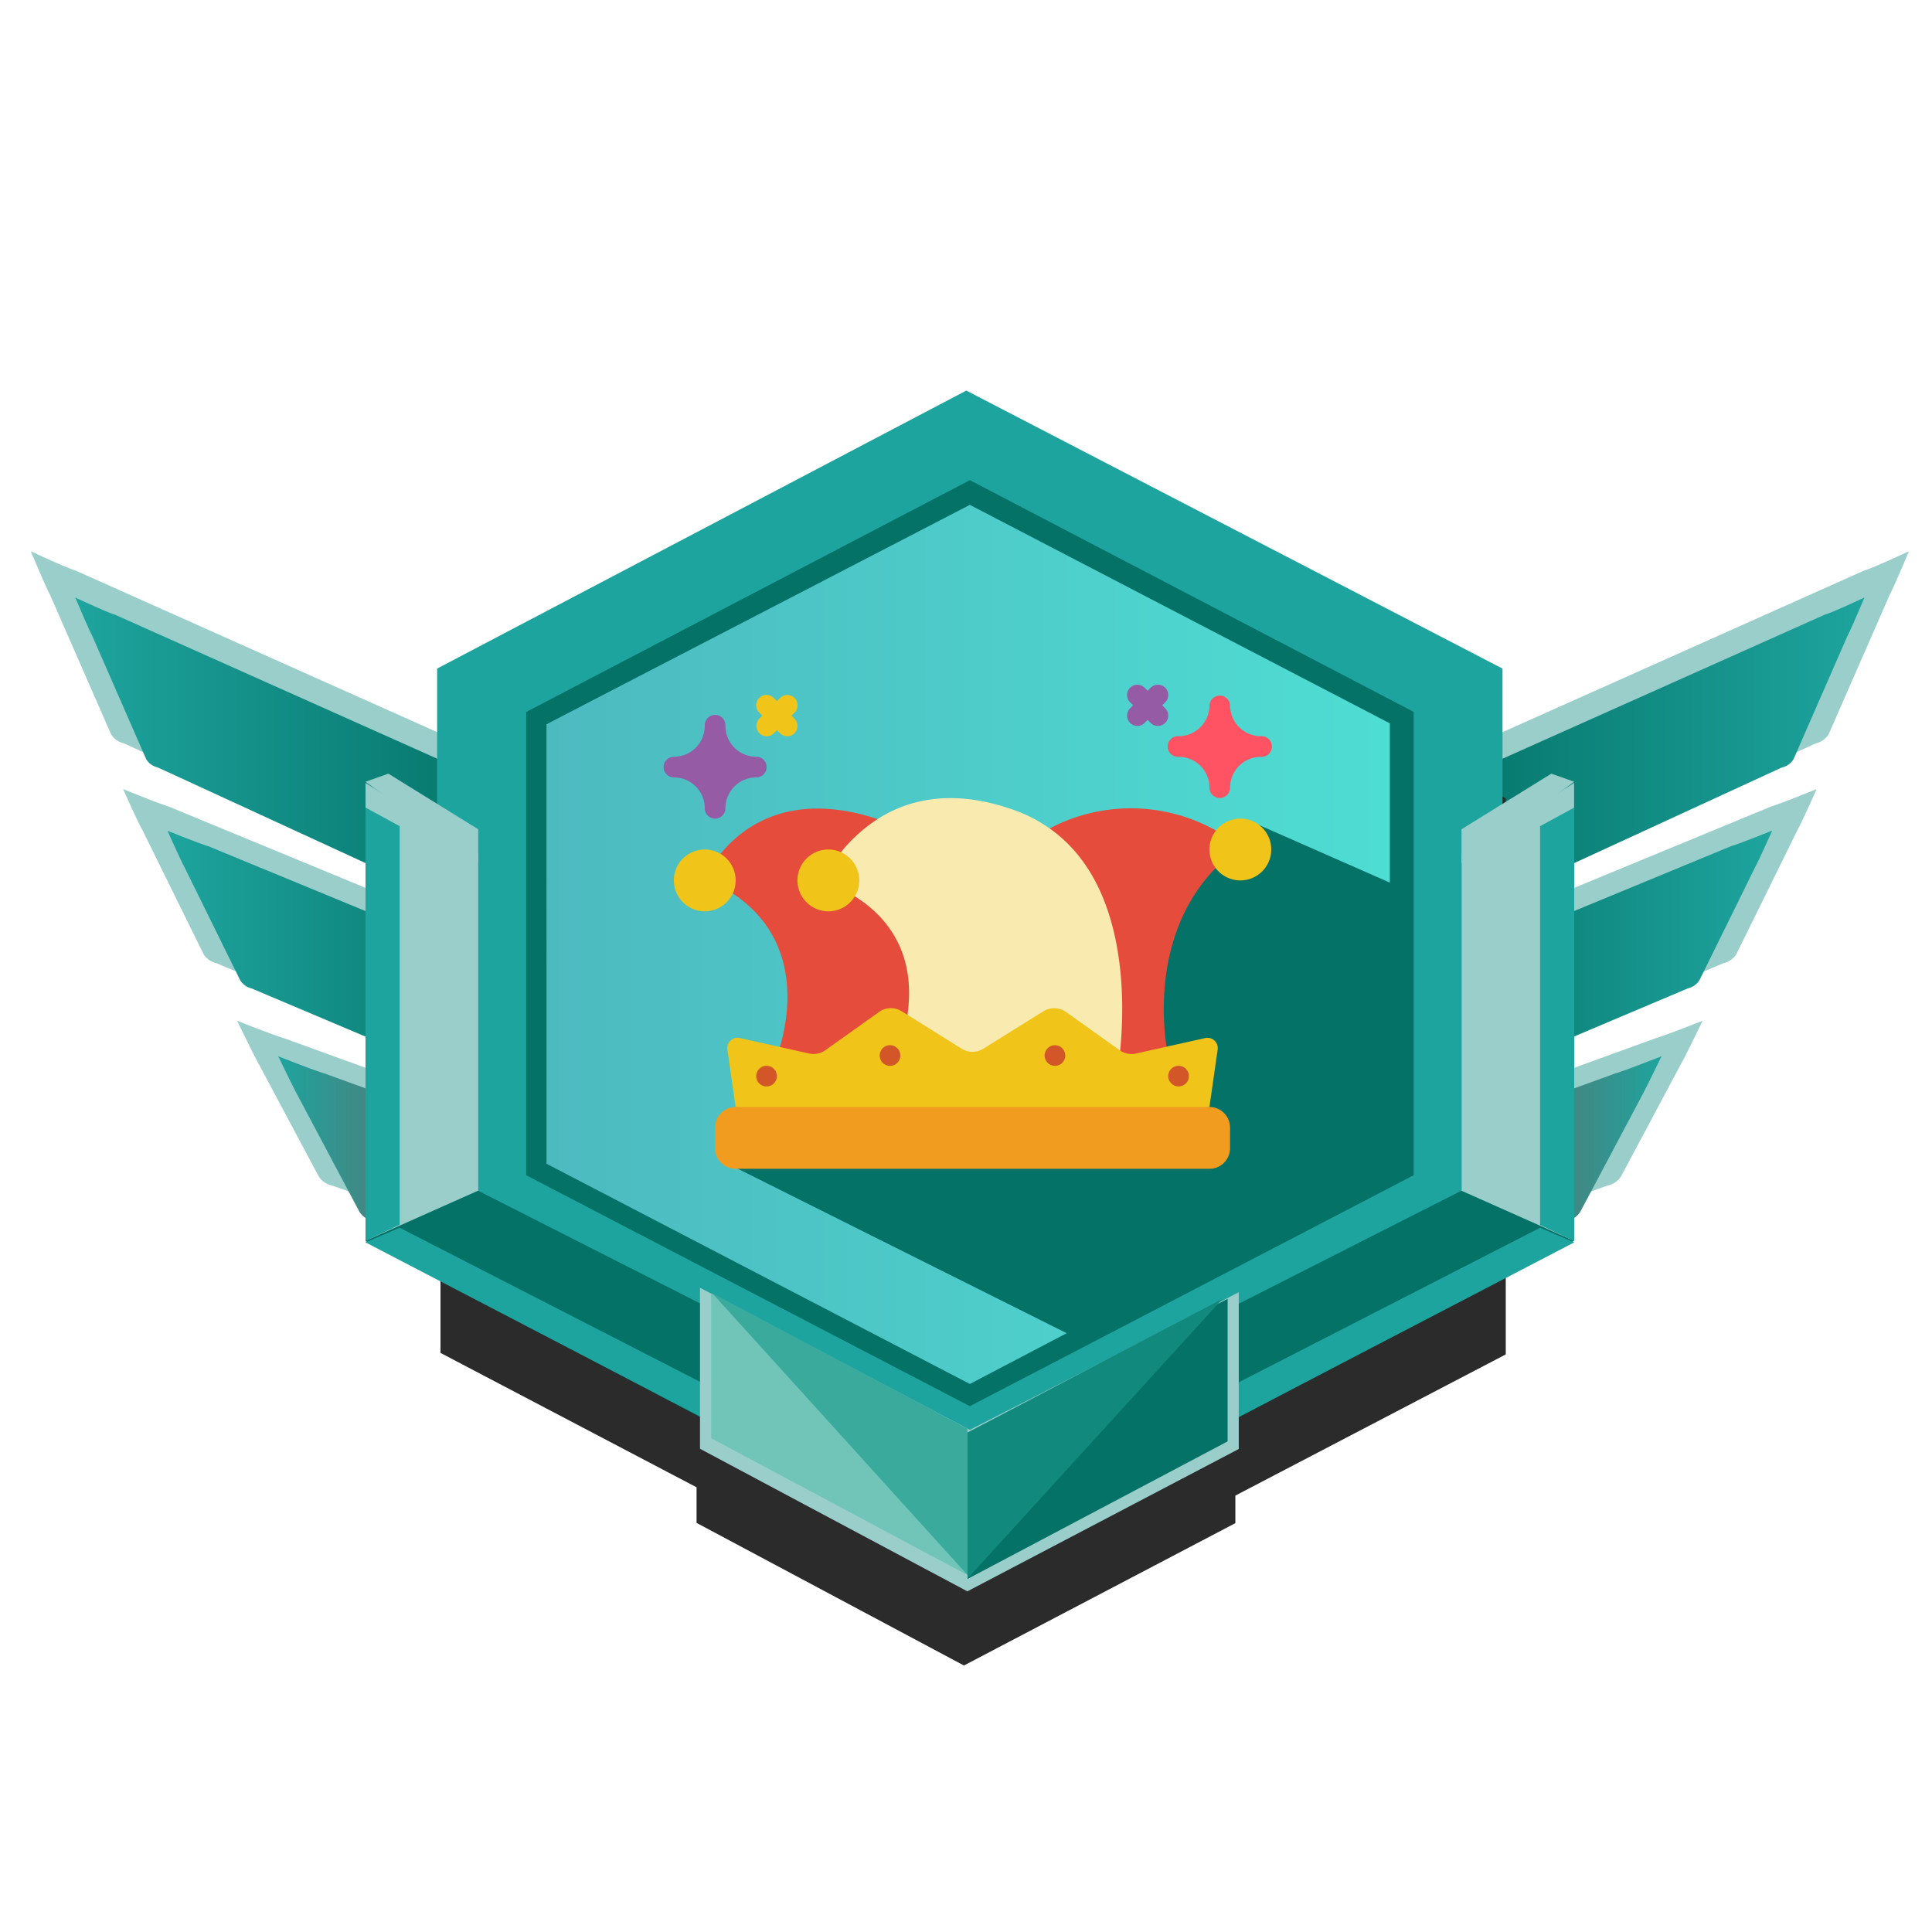 <svg xmlns="http://www.w3.org/2000/svg" xmlns:xlink="http://www.w3.org/1999/xlink" viewBox="0 0 500 500"><defs><style>.a{fill:url(#a);}.b{fill:url(#b);}.c{fill:url(#c);}.d{fill:url(#d);}.e{fill:url(#e);}.f{fill:url(#f);}.g{fill:url(#g);}.h{fill:url(#h);}.i{fill:url(#i);}.j{fill:url(#j);}.k{fill:url(#k);}.l{fill:url(#l);}.m{fill:#2b2b2b;}.n{fill:#1ea49e;}.o{fill:url(#m);}.p{fill:url(#n);}.q{fill:url(#o);}.r{fill:url(#p);}.s{fill:#99ceca;}.t{fill:#047267;}.u{fill:url(#q);}.v{fill:url(#r);}.w{fill:#70c4b8;}.x{fill:#3aaa9d;}.y{fill:#12897d;}.z{fill:#e64c3c;}.aa{fill:#f9eab0;}.ab{fill:#f0c419;}.ac{fill:#d25627;}.ad{fill:#955ba5;}.ae{fill:#ff5364;}.af{fill:#f29c1f;}</style><linearGradient id="a" x1="61.35" y1="293.17" x2="129.06" y2="293.17" gradientUnits="userSpaceOnUse"><stop offset="0" stop-color="#99ceca"/><stop offset="1" stop-color="#99ceca"/></linearGradient><linearGradient id="b" x1="31.86" y1="244.19" x2="138.45" y2="244.19" xlink:href="#a"/><linearGradient id="c" x1="8" y1="191.82" x2="137.59" y2="191.82" xlink:href="#a"/><linearGradient id="d" x1="19.49" y1="198.12" x2="134.06" y2="198.12" gradientUnits="userSpaceOnUse"><stop offset="0" stop-color="#1ea49e"/><stop offset="1" stop-color="#047267"/></linearGradient><linearGradient id="e" x1="43.35" y1="251.14" x2="139.93" y2="251.14" xlink:href="#d"/><linearGradient id="f" x1="71.95" y1="302.35" x2="139.66" y2="302.35" gradientUnits="userSpaceOnUse"><stop offset="0" stop-color="#1ea49e"/><stop offset="1" stop-color="#895151"/></linearGradient><linearGradient id="g" x1="440.65" y1="293.17" x2="372.94" y2="293.17" xlink:href="#a"/><linearGradient id="h" x1="470.14" y1="244.19" x2="363.55" y2="244.19" xlink:href="#a"/><linearGradient id="i" x1="494" y1="191.82" x2="364.41" y2="191.82" xlink:href="#a"/><linearGradient id="j" x1="367.94" y1="198.12" x2="482.51" y2="198.12" gradientUnits="userSpaceOnUse"><stop offset="0" stop-color="#047267"/><stop offset="1" stop-color="#1ea49e"/></linearGradient><linearGradient id="k" x1="-7649.95" y1="251.14" x2="-7553.37" y2="251.14" gradientTransform="matrix(-1, 0, 0, 1, -7191.3, 0)" xlink:href="#d"/><linearGradient id="l" x1="-7621.35" y1="302.35" x2="-7553.64" y2="302.35" gradientTransform="matrix(-1, 0, 0, 1, -7191.3, 0)" xlink:href="#f"/><linearGradient id="m" x1="141.39" y1="244.19" x2="360.57" y2="244.19" gradientUnits="userSpaceOnUse"><stop offset="0" stop-color="#4dbac0"/><stop offset="1" stop-color="#4eddd3"/></linearGradient><linearGradient id="n" x1="136.13" y1="244.09" x2="365.87" y2="244.09" gradientUnits="userSpaceOnUse"><stop offset="0" stop-color="#047267"/><stop offset="0.52" stop-color="#047267"/><stop offset="1" stop-color="#047267"/></linearGradient><linearGradient id="o" x1="119.93" y1="337.33" x2="198.83" y2="337.33" gradientUnits="userSpaceOnUse"><stop offset="0" stop-color="#845344"/><stop offset="1" stop-color="#9e604a"/></linearGradient><linearGradient id="p" x1="303.1" y1="338.93" x2="377.32" y2="338.93" gradientUnits="userSpaceOnUse"><stop offset="0" stop-color="#4f3129"/><stop offset="1" stop-color="#845344"/></linearGradient><linearGradient id="q" x1="94.6" y1="265.08" x2="103.43" y2="265.08" gradientUnits="userSpaceOnUse"><stop offset="0" stop-color="#1ea49e"/><stop offset="1" stop-color="#1ea49e"/></linearGradient><linearGradient id="r" x1="398.57" y1="265.08" x2="407.4" y2="265.08" xlink:href="#q"/></defs><title>significant_archduke</title><path class="a" d="M129.06,288.85,73.37,268.64c-2.09-.56-12-4.46-12-4.46s4.35,9,5.28,10.59l15.8,29.63a5.33,5.33,0,0,0,3.44,2.39l43.19,15.37Z"/><path class="b" d="M138.45,247.89,43.53,208.68c-2.08-.56-11.67-4.47-11.67-4.47s4,9,5,10.6l15.8,32.08A5.24,5.24,0,0,0,56,249.26l82.5,34.91Z"/><path class="c" d="M137.59,200.4l-118-52.73c-2.07-.55-11.62-5-11.62-5s4,9.54,4.93,11.16L28.73,190a5.29,5.29,0,0,0,3.36,2.38L137.59,241Z"/><path class="d" d="M134.06,205.7,29.76,159.08c-1.83-.48-10.27-4.43-10.27-4.43s3.54,8.43,4.36,9.86l14,32a4.7,4.7,0,0,0,3,2.11l93.27,42.94Z"/><path class="e" d="M139.93,254.5,53.92,219c-1.89-.5-10.57-4-10.57-4s3.63,8.13,4.48,9.6l14.32,29.07a4.8,4.8,0,0,0,3,2.15l74.75,31.62Z"/><path class="f" d="M139.66,298,84,277.82c-2.09-.56-12-4.46-12-4.46s4.35,9,5.28,10.59L93,313.57a5.33,5.33,0,0,0,3.45,2.4l43.18,15.37Z"/><path class="g" d="M372.94,288.85l55.69-20.21c2.09-.56,12-4.46,12-4.46s-4.35,9-5.28,10.59l-15.8,29.63a5.33,5.33,0,0,1-3.44,2.39l-43.19,15.37Z"/><path class="h" d="M363.55,247.89l94.92-39.21c2.08-.56,11.67-4.47,11.67-4.47s-4,9-4.95,10.6l-15.8,32.08a5.24,5.24,0,0,1-3.34,2.37l-82.5,34.91Z"/><path class="i" d="M364.41,200.4l118-52.73c2.07-.55,11.62-5,11.62-5s-4,9.54-4.93,11.16L473.27,190a5.29,5.29,0,0,1-3.36,2.38L364.41,241Z"/><path class="j" d="M367.94,205.7l104.3-46.62c1.83-.48,10.27-4.43,10.27-4.43s-3.54,8.43-4.36,9.86l-14,32a4.7,4.7,0,0,1-3,2.11l-93.27,42.94Z"/><path class="k" d="M362.07,254.5l86-35.54c1.89-.5,10.57-4,10.57-4s-3.63,8.13-4.48,9.6l-14.32,29.07a4.8,4.8,0,0,1-3,2.15l-74.75,31.62Z"/><path class="l" d="M362.34,298,418,277.82c2.09-.56,12-4.46,12-4.46s-4.35,9-5.28,10.59L409,313.57a5.33,5.33,0,0,1-3.45,2.4l-43.18,15.37Z"/><polygon class="m" points="389.69 206.61 251.85 134.66 114 206.61 114 350.13 180.27 384.91 180.27 394.13 249.47 431.03 319.71 394.19 319.71 387.06 389.69 350.52 389.69 206.61"/><polygon class="n" points="388.85 316.94 250.08 388.9 113.12 316.55 113.12 173.03 250.08 101.08 388.85 173.03 388.85 316.94"/><polygon class="o" points="359.65 301.75 250.96 358.52 141.43 301.75 141.39 187.43 251 129.86 360.57 187.43 359.65 301.75"/><path class="p" d="M251,124.26l-114.83,60V304.15L251,363.92l114.86-59.77,0-119.92ZM359.69,301.18,251,358.17l-109.57-57V187.43L251,130.66,359.69,187.2Z"/><polygon class="q" points="198.83 361.72 198.83 353.88 119.93 312.95 119.93 320.34 198.83 361.72"/><polygon class="r" points="303.1 362.52 303.1 354.68 377.32 315.35 377.32 323.34 303.1 362.52"/><path class="s" d="M123.76,309V221L94.6,202.62V321.74Z"/><polygon class="t" points="232.41 363.32 123.72 308.15 94.56 321.14 232.41 393.7 232.41 363.32"/><path class="u" d="M94.6,209V321.14l8.83-4.19V213.81Z"/><path class="n" d="M94.59,321.52l114.85,59.76,0-9.17-106-54.37Z"/><path class="s" d="M407.37,321.14V202.62L378.28,221v87.35Z"/><polygon class="t" points="269.52 363.32 378.21 308.15 407.37 321.14 269.52 393.7 269.52 363.32"/><path class="v" d="M398.57,213.81V317l8.83,4.19V209Z"/><path class="n" d="M398.57,317.74l-106,54.37,0,9.17,114.85-59.76Z"/><path class="s" d="M401.49,200.22l-23.25,14.39v8.79l29.18-21.08Z"/><path class="s" d="M94.58,202.32l29.18,21.08v-8.79l-23.25-14.39Z"/><polygon class="s" points="250.35 411.84 181.16 374.94 181.16 333.27 251.01 370.04 320.59 334.44 320.59 375 250.35 411.84"/><polygon class="w" points="250.41 407.63 184.04 372.19 184.04 334.68 250.53 373.75 250.41 407.63"/><polygon class="x" points="184.33 334.68 250.39 369.74 250.39 407.61 184.33 334.68"/><polygon class="t" points="250.41 408.63 317.71 373.03 317.71 336.13 250.54 370.74 250.41 408.63"/><polygon class="y" points="316.4 336.13 250.39 370.74 250.39 408.52 316.4 336.13"/><polygon class="t" points="190 302 278 346 362 303 362 241 361 229 323.48 212.48 190 302"/><path class="z" d="M201.83,271c2-6.72,6.5-27.4-12.18-39.77L186.45,221c5.73-7.07,18.12-16.48,40.75-9l19.17,66.58H201.05Zm0,0"/><path class="z" d="M271.66,214.39a45.08,45.08,0,0,1,43,.53l-.08,9.76c-15.7,16.18-13.78,39-12.69,46.19L297,278.49H281Zm0,0"/><path class="aa" d="M289.9,271.88v0c1.3-13.36,1.73-43.4-18.24-57.47a37.46,37.46,0,0,0-9.3-4.8c-15.78-5.6-27.27-2.72-35.16,2.32a40,40,0,0,0-9.57,8.64l3.6,11.4c7.23,4.48,16.1,13.6,13.62,30.69l8.85,15.85H289Zm0,0"/><path class="ab" d="M313,286.49l2.13-14.84a2.67,2.67,0,0,0-3.22-3l-17.9,4a5.31,5.31,0,0,1-4.27-.87l-13.82-9.86a5.36,5.36,0,0,0-5.93-.18l-15.48,9.66a5.33,5.33,0,0,1-5.65,0l-15.47-9.67a5.3,5.3,0,0,0-5.92.18l-13.83,9.86a5.33,5.33,0,0,1-4.26.87l-17.9-4a2.67,2.67,0,0,0-3.23,3l2.13,14.84,61.31,8Zm0,0"/><path class="ab" d="M190.39,227.85a8,8,0,1,1-8-8,8,8,0,0,1,8,8Zm0,0"/><path class="ab" d="M329,219.85a8,8,0,1,1-8-8,8,8,0,0,1,8,8Zm0,0"/><path class="ab" d="M222.38,227.85a8,8,0,1,1-8-8,8,8,0,0,1,8,8Zm0,0"/><path class="ac" d="M233,273.16a2.67,2.67,0,1,1-2.66-2.66,2.66,2.66,0,0,1,2.66,2.66Zm0,0"/><path class="ac" d="M201.05,278.49a2.67,2.67,0,1,1-2.66-2.66,2.66,2.66,0,0,1,2.66,2.66Zm0,0"/><path class="ac" d="M275.69,273.16A2.67,2.67,0,1,1,273,270.5a2.66,2.66,0,0,1,2.67,2.66Zm0,0"/><path class="ac" d="M307.68,278.49a2.67,2.67,0,1,1-2.67-2.66,2.67,2.67,0,0,1,2.67,2.66Zm0,0"/><path class="ad" d="M185.06,211.86a2.67,2.67,0,0,1-2.66-2.67,8,8,0,0,0-8-8,2.67,2.67,0,0,1,0-5.34,8,8,0,0,0,8-8,2.67,2.67,0,1,1,5.33,0,8,8,0,0,0,8,8,2.67,2.67,0,0,1,0,5.34,8,8,0,0,0-8,8,2.68,2.68,0,0,1-2.67,2.67Zm0,0"/><path class="ab" d="M203.72,190.53a2.63,2.63,0,0,1-1.88-.78l-5.34-5.33a2.68,2.68,0,0,1,1.18-4.5,2.68,2.68,0,0,1,2.59.73L205.6,186a2.66,2.66,0,0,1-1.88,4.55Zm0,0"/><path class="ab" d="M198.39,190.53A2.67,2.67,0,0,1,196.5,186l5.34-5.33a2.66,2.66,0,0,1,4.49,1.18,2.64,2.64,0,0,1-.73,2.59l-5.33,5.33a2.65,2.65,0,0,1-1.88.78Zm0,0"/><path class="ae" d="M315.67,206.53a2.67,2.67,0,0,1-2.66-2.67,8,8,0,0,0-8-8,2.67,2.67,0,1,1,0-5.33,8,8,0,0,0,8-8,2.67,2.67,0,0,1,5.33,0,8,8,0,0,0,8,8,2.67,2.67,0,1,1,0,5.33,8,8,0,0,0-8,8,2.68,2.68,0,0,1-2.67,2.67Zm0,0"/><path class="ad" d="M294.35,187.87a2.67,2.67,0,0,1-1.89-4.55l5.33-5.33a2.66,2.66,0,1,1,3.77,3.76l-5.33,5.34a2.65,2.65,0,0,1-1.88.78Zm0,0"/><path class="ad" d="M299.68,187.87a2.67,2.67,0,0,1-1.89-.78l-5.33-5.34a2.66,2.66,0,0,1,3.77-3.76l5.33,5.33a2.67,2.67,0,0,1-1.88,4.55Zm0,0"/><path class="af" d="M190.39,286.49H313a5.32,5.32,0,0,1,5.33,5.33v5.33a5.32,5.32,0,0,1-5.33,5.33H190.39a5.32,5.32,0,0,1-5.33-5.33v-5.33a5.32,5.32,0,0,1,5.33-5.33Zm0,0"/></svg>